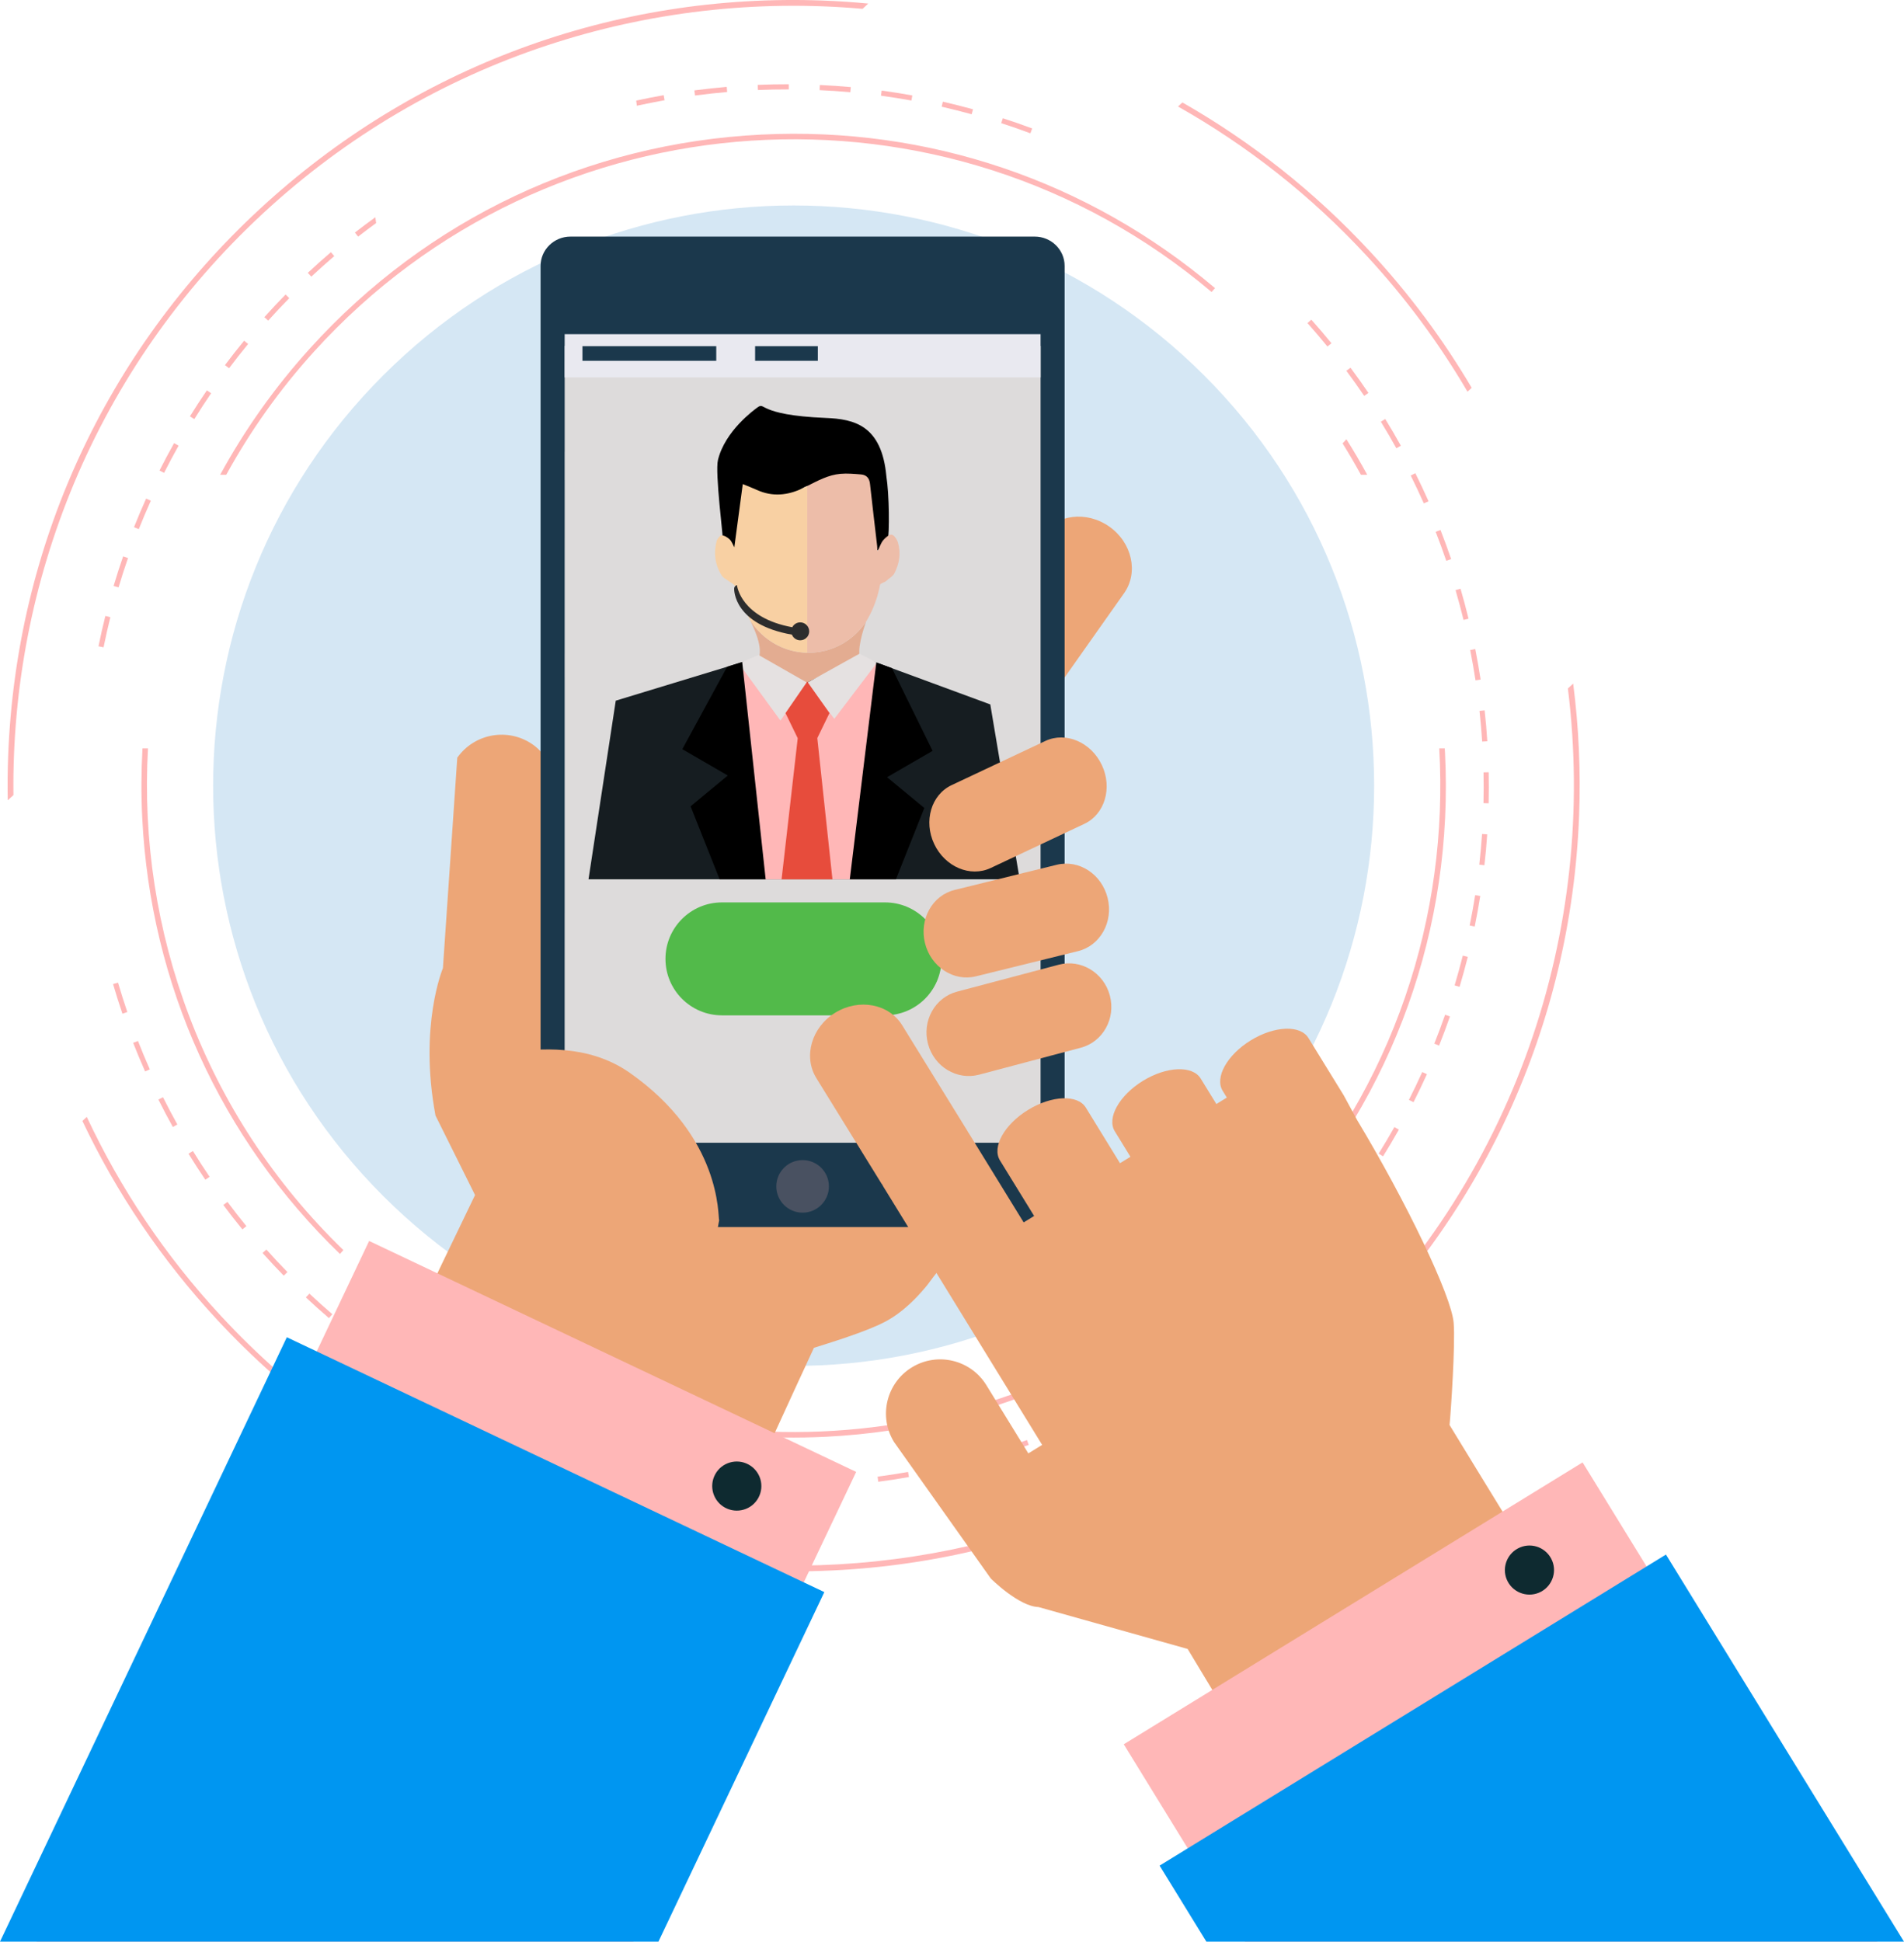 <svg width="515" height="525" viewBox="0 0 515 525" fill="none" xmlns="http://www.w3.org/2000/svg">
<path d="M325.694 323.379C387.013 262.11 387.013 162.774 325.694 101.505C264.375 40.237 164.957 40.237 103.638 101.505C42.318 162.774 42.318 262.11 103.638 323.379C164.957 384.647 264.375 384.647 325.694 323.379Z" fill="#D5E7F4"/>
<path d="M3.633 214.973C2.964 157.407 25.674 99.777 71.174 57.665C116.674 15.553 175.915 -2.672 233.308 2.387L234.843 0.964C230.85 0.587 226.827 0.308 222.788 0.157C166.04 -2.009 111.844 18.033 70.18 56.59C28.522 95.154 4.383 147.621 2.209 204.321C2.052 208.358 2.023 212.382 2.092 216.395L3.633 214.973Z" fill="#FFB7B7"/>
<path d="M396.936 105.915L398.069 104.864C390.362 91.803 381.202 79.467 370.64 68.078C355.621 51.875 338.48 38.337 319.816 27.703L318.63 28.8C337.143 39.249 354.371 52.67 369.571 69.071C380.219 80.553 389.327 92.924 396.936 105.915Z" fill="#FFB7B7"/>
<path d="M424.087 186.155C432.189 251.294 409.921 319.297 358.161 367.216C272.746 446.271 138.89 441.16 59.764 355.815C44.559 339.42 32.48 321.225 23.471 301.99L22.285 303.087C31.475 322.497 43.675 340.605 58.695 356.803C97.29 398.432 149.794 422.552 206.542 424.718C263.289 426.89 317.491 406.848 359.149 368.285C400.813 329.727 424.953 277.26 427.121 220.56C427.58 208.503 427.028 196.568 425.516 184.836L424.087 186.155Z" fill="#FFB7B7"/>
<path d="M61.194 128.38C67.646 116.619 75.551 105.422 84.95 95.055C148.399 25.049 256.093 18.364 327.703 78.95L328.645 77.91C294.374 48.878 251.042 34.155 205.949 36.391C158.885 38.72 115.547 59.221 83.915 94.12C74.342 104.678 66.198 116.178 59.549 128.38H61.194Z" fill="#FFB7B7"/>
<path d="M40.03 202.358H38.536C38.194 208.578 38.159 214.851 38.473 221.158C40.705 266.214 59.642 307.844 91.948 339.054L92.889 338.015C55.09 301.45 37.24 251.515 40.03 202.358Z" fill="#FFB7B7"/>
<path d="M369.814 128.38C368.042 125.116 366.158 121.904 364.176 118.756L363.147 119.889C364.891 122.682 366.536 125.516 368.111 128.38H369.814Z" fill="#FFB7B7"/>
<path d="M390.78 202.358H389.286C391.902 247.542 377.12 293.702 344.384 329.82C290.747 389.001 205.5 402.916 137.163 369.214L136.134 370.346C162.871 383.675 192.724 390 223.391 388.484C270.455 386.155 313.793 365.654 345.425 330.761C377.057 295.863 393.192 250.748 390.861 203.723C390.838 203.27 390.809 202.817 390.78 202.358Z" fill="#FFB7B7"/>
<path d="M286.086 387.618C288.661 386.544 291.242 385.4 293.765 384.209L293.166 382.949C290.667 384.128 288.103 385.266 285.546 386.329L286.086 387.618Z" fill="#FFB7B7"/>
<path d="M61.525 324.977L60.403 325.807C62.066 328.043 63.804 330.267 65.565 332.416L66.646 331.533C64.902 329.402 63.176 327.195 61.525 324.977Z" fill="#FFB7B7"/>
<path d="M52.179 311.218L50.987 311.95C52.446 314.314 53.975 316.683 55.538 318.983L56.695 318.199C55.149 315.916 53.626 313.57 52.179 311.218Z" fill="#FFB7B7"/>
<path d="M31.922 265.697L30.579 266.092C31.364 268.769 32.218 271.464 33.119 274.095L34.439 273.642C33.549 271.029 32.701 268.351 31.922 265.697Z" fill="#FFB7B7"/>
<path d="M83.689 349.781L82.73 350.798C84.758 352.703 86.862 354.584 88.978 356.402L89.891 355.345C87.786 353.545 85.7 351.669 83.689 349.781Z" fill="#FFB7B7"/>
<path d="M44.088 296.681L42.838 297.303C44.082 299.794 45.401 302.292 46.755 304.725L47.976 304.045C46.633 301.629 45.326 299.155 44.088 296.681Z" fill="#FFB7B7"/>
<path d="M37.317 281.459L36.015 281.97C37.032 284.566 38.125 287.168 39.252 289.712L40.525 289.149C39.409 286.622 38.328 284.038 37.317 281.459Z" fill="#FFB7B7"/>
<path d="M270.311 393.391C272.967 392.549 275.641 391.643 278.263 390.685L277.78 389.372C275.182 390.319 272.526 391.231 269.887 392.061L270.311 393.391Z" fill="#FFB7B7"/>
<path d="M237.371 399.269L237.551 400.651C240.318 400.285 243.108 399.861 245.852 399.373L245.613 397.997C242.887 398.479 240.115 398.909 237.371 399.269Z" fill="#FFB7B7"/>
<path d="M253.792 396.377L254.094 397.741C256.815 397.137 259.564 396.464 262.255 395.743L261.895 394.396C259.221 395.11 256.495 395.778 253.792 396.377Z" fill="#FFB7B7"/>
<path d="M96.331 360.636L95.471 361.733C97.662 363.453 99.923 365.148 102.19 366.769L103.004 365.636C100.754 364.028 98.511 362.343 96.331 360.636Z" fill="#FFB7B7"/>
<path d="M109.885 370.341L109.124 371.508C111.461 373.03 113.861 374.522 116.262 375.939L116.971 374.737C114.588 373.332 112.205 371.851 109.885 370.341Z" fill="#FFB7B7"/>
<path d="M144.528 388.118C142.772 387.439 141.023 386.736 139.302 386.004L138.756 387.288C140.72 388.124 142.726 388.919 144.731 389.692L144.528 388.118Z" fill="#FFB7B7"/>
<path d="M124.243 378.826L123.586 380.057C126.05 381.369 128.573 382.641 131.09 383.844L131.689 382.583C129.195 381.387 126.69 380.127 124.243 378.826Z" fill="#FFB7B7"/>
<path d="M72.058 337.864L71.018 338.793C72.872 340.866 74.802 342.934 76.743 344.92L77.743 343.945C75.807 341.97 73.895 339.926 72.058 337.864Z" fill="#FFB7B7"/>
<path d="M67.112 93.01L66.031 92.122C64.258 94.277 62.514 96.501 60.846 98.725L61.968 99.562C63.618 97.355 65.35 95.148 67.112 93.01Z" fill="#FFB7B7"/>
<path d="M89.506 68.188C87.391 69.995 85.286 71.876 83.252 73.775L84.205 74.797C86.228 72.91 88.315 71.04 90.413 69.251L89.506 68.188Z" fill="#FFB7B7"/>
<path d="M77.243 79.635C75.296 81.622 73.366 83.678 71.5 85.757L72.54 86.692C74.389 84.63 76.307 82.586 78.243 80.617L77.243 79.635Z" fill="#FFB7B7"/>
<path d="M101.527 58.739C99.661 60.087 97.807 61.469 95.999 62.88L96.859 63.978C98.458 62.735 100.091 61.51 101.736 60.313L101.527 58.739Z" fill="#FFB7B7"/>
<path d="M179.757 27.105L179.513 25.728C177.037 26.164 174.544 26.669 172.079 27.203L172.259 28.591C174.741 28.045 177.258 27.546 179.757 27.105Z" fill="#FFB7B7"/>
<path d="M220.835 400.715L221.015 402.103C223.735 401.981 226.491 401.801 229.199 401.569L229.077 400.175C226.351 400.413 223.578 400.593 220.835 400.715Z" fill="#FFB7B7"/>
<path d="M55.957 105.549C54.382 107.849 52.842 110.213 51.371 112.583L52.557 113.32C54.016 110.968 55.55 108.622 57.108 106.333L55.957 105.549Z" fill="#FFB7B7"/>
<path d="M47.093 119.813C45.733 122.241 44.402 124.732 43.141 127.23L44.385 127.857C45.634 125.383 46.954 122.909 48.308 120.499L47.093 119.813Z" fill="#FFB7B7"/>
<path d="M28.499 166.542C27.819 169.248 27.197 172.013 26.639 174.748L28.01 175.027C28.563 172.309 29.184 169.568 29.853 166.885L28.499 166.542Z" fill="#FFB7B7"/>
<path d="M39.525 134.814C38.38 137.358 37.276 139.96 36.247 142.55L37.543 143.067C38.566 140.494 39.665 137.91 40.798 135.389L39.525 134.814Z" fill="#FFB7B7"/>
<path d="M33.305 150.431C32.393 153.068 31.521 155.757 30.725 158.434L32.062 158.835C32.852 156.181 33.718 153.509 34.625 150.89L33.305 150.431Z" fill="#FFB7B7"/>
<path d="M394.785 266.836C395.587 264.158 396.337 261.429 397.017 258.728L395.663 258.385C394.989 261.068 394.239 263.775 393.448 266.435L394.785 266.836Z" fill="#FFB7B7"/>
<path d="M385.12 136.11L386.399 135.546C385.271 133.003 384.068 130.447 382.824 127.95L381.574 128.571C382.806 131.051 383.998 133.589 385.12 136.11Z" fill="#FFB7B7"/>
<path d="M359.05 93.696L360.137 92.813C358.376 90.653 356.545 88.51 354.691 86.43L353.65 87.36C355.487 89.421 357.301 91.553 359.05 93.696Z" fill="#FFB7B7"/>
<path d="M301.28 380.469C303.739 379.18 306.203 377.809 308.604 376.404L307.9 375.196C305.517 376.59 303.07 377.949 300.635 379.232L301.28 380.469Z" fill="#FFB7B7"/>
<path d="M368.984 107.036L370.14 106.252C368.583 103.952 366.949 101.652 365.287 99.422L364.165 100.253C365.816 102.471 367.437 104.754 368.984 107.036Z" fill="#FFB7B7"/>
<path d="M213.348 24.172V22.778C210.564 22.772 207.739 22.83 204.949 22.946L205.007 24.34C207.78 24.224 210.582 24.166 213.348 24.172Z" fill="#FFB7B7"/>
<path d="M187.994 25.827L188.401 25.775C191.15 25.415 193.94 25.113 196.689 24.875L196.567 23.486C193.8 23.725 190.993 24.032 188.215 24.392L187.813 24.445L187.994 25.827Z" fill="#FFB7B7"/>
<path d="M230.001 24.938L230.129 23.55C227.351 23.3 224.532 23.109 221.748 22.981L221.684 24.375C224.45 24.497 227.246 24.689 230.001 24.938Z" fill="#FFB7B7"/>
<path d="M278.698 36.043L279.192 34.736C276.565 33.755 273.897 32.825 271.247 31.966L270.816 33.296C273.444 34.144 276.094 35.073 278.698 36.043Z" fill="#FFB7B7"/>
<path d="M262.813 30.897L263.185 29.55C260.499 28.812 257.75 28.121 255.018 27.494L254.71 28.853C257.419 29.474 260.145 30.165 262.813 30.897Z" fill="#FFB7B7"/>
<path d="M246.521 27.18L246.77 25.809C244.021 25.31 241.231 24.869 238.476 24.491L238.29 25.873C241.022 26.251 243.794 26.686 246.521 27.18Z" fill="#FFB7B7"/>
<path d="M377.691 121.201L378.911 120.522C377.563 118.088 376.139 115.655 374.686 113.291L373.494 114.023C374.936 116.369 376.348 118.785 377.691 121.201Z" fill="#FFB7B7"/>
<path d="M353.929 339.467C355.789 337.393 357.632 335.256 359.404 333.107L358.323 332.219C356.568 334.35 354.737 336.476 352.883 338.532L353.929 339.467Z" fill="#FFB7B7"/>
<path d="M364.601 326.51C366.275 324.285 367.92 321.991 369.495 319.691L368.345 318.902C366.775 321.184 365.142 323.466 363.479 325.673L364.601 326.51Z" fill="#FFB7B7"/>
<path d="M374.093 312.658C375.569 310.289 377.005 307.861 378.377 305.434L377.156 304.748C375.796 307.158 374.372 309.574 372.907 311.921L374.093 312.658Z" fill="#FFB7B7"/>
<path d="M315.741 372.019C318.072 370.509 320.408 368.929 322.681 367.321L321.873 366.182C319.618 367.785 317.299 369.353 314.979 370.846L315.741 372.019Z" fill="#FFB7B7"/>
<path d="M382.33 298.023C383.591 295.531 384.812 292.982 385.963 290.444L384.69 289.869C383.55 292.389 382.341 294.922 381.086 297.396L382.33 298.023Z" fill="#FFB7B7"/>
<path d="M329.406 362.314C331.597 360.607 333.789 358.824 335.91 357.012L335.004 355.949C332.894 357.749 330.726 359.515 328.552 361.211L329.406 362.314Z" fill="#FFB7B7"/>
<path d="M342.171 351.436C344.211 349.532 346.234 347.569 348.181 345.582L347.181 344.607C345.246 346.575 343.241 348.533 341.218 350.414L342.171 351.436Z" fill="#FFB7B7"/>
<path d="M399.099 183.959L400.482 183.75C400.058 180.986 399.57 178.204 399.035 175.486L397.663 175.759C398.192 178.448 398.68 181.212 399.099 183.959Z" fill="#FFB7B7"/>
<path d="M389.246 282.714C390.281 280.124 391.275 277.475 392.193 274.839L390.874 274.38C389.961 276.993 388.979 279.624 387.95 282.197L389.246 282.714Z" fill="#FFB7B7"/>
<path d="M391.188 151.628L392.513 151.175C391.612 148.538 390.641 145.884 389.63 143.294L388.328 143.799C389.334 146.378 390.299 149.008 391.188 151.628Z" fill="#FFB7B7"/>
<path d="M395.861 167.616L397.215 167.285C396.558 164.585 395.826 161.855 395.047 159.178L393.704 159.567C394.477 162.227 395.204 164.933 395.861 167.616Z" fill="#FFB7B7"/>
<path d="M402.295 200.43C402.121 197.666 401.871 194.849 401.569 192.067L400.18 192.218C400.482 194.977 400.72 197.77 400.9 200.517L402.295 200.43Z" fill="#FFB7B7"/>
<path d="M398.884 250.522C399.442 247.792 399.947 245.016 400.383 242.263L399.006 242.042C398.576 244.772 398.076 247.531 397.523 250.243L398.884 250.522Z" fill="#FFB7B7"/>
<path d="M401.51 233.946C401.824 231.182 402.08 228.365 402.266 225.589L400.871 225.496C400.685 228.255 400.435 231.043 400.121 233.795L401.51 233.946Z" fill="#FFB7B7"/>
<path d="M402.65 217.203C402.714 214.415 402.72 211.593 402.662 208.811L401.266 208.84C401.325 211.598 401.319 214.403 401.255 217.168L402.65 217.203Z" fill="#FFB7B7"/>
<path d="M264.974 326.481C258.092 314.743 238.812 312.2 248.996 304.766C248.705 304.975 252.89 301.31 253.907 300.16C254.337 299.672 254.645 299.341 254.901 299.08C255.047 298.801 255.227 298.476 255.482 298.023C255.913 297.274 257.54 293.11 257.04 294.852C257.47 293.499 257.877 292.134 258.15 290.734C258.272 290.026 258.371 289.526 258.435 289.201C258.511 288.394 258.598 287.586 258.644 286.773C258.761 284.59 258.865 282.406 258.889 280.216C258.947 275.408 258.906 270.599 258.894 265.796C258.883 259.442 260.981 254.453 264.271 250.806C258.325 246.973 251.873 246.468 249.548 249.761L248.723 250.934L245.096 256.074L244.88 256.376L242.166 254.465L245.764 249.372L249.414 244.197L252.355 240.033C254.797 236.577 251.774 230.253 245.624 225.914C239.463 221.576 232.494 220.856 230.053 224.311L227.112 228.481L223.456 233.656L219.863 238.749L217.149 236.839L233.563 213.585L233.54 213.567C233.674 213.381 233.813 213.225 233.947 213.039L255.529 182.467C259.476 176.874 257.68 168.819 251.53 164.486C245.369 160.142 237.179 161.158 233.232 166.751L211.65 197.323C211.517 197.509 211.412 197.695 211.296 197.892L211.261 197.869L163.744 265.18L151.2 289.741L147.678 221.779C149.584 213.77 150.764 206.006 144.138 201.336C137.523 196.673 128.357 198.252 123.684 204.873L119.801 261.789C119.801 261.789 113.233 277.33 117.796 301.635L128.491 323.13C76.155 431.159 93.825 403.921 86.647 413.887L185.942 442.647C188.511 432.39 220.154 364.434 220.154 364.434C223.816 363.267 234.139 360.154 239.341 357.418C241.823 356.112 245.909 353.504 250.862 347.4C259.842 335.099 267.23 330.325 264.974 326.481Z" fill="#EDA677"/>
<path d="M300.052 142.388C293.891 138.044 285.701 139.06 281.755 144.653L260.173 175.225C260.039 175.41 259.934 175.596 259.818 175.794L259.783 175.771L212.266 243.082L212.062 242.937C212.103 243.204 212.144 243.471 212.19 243.744C213.795 253.681 214.515 265.238 218.015 274.862C218.026 274.873 218.038 274.885 218.049 274.897C218.096 274.92 218.137 274.937 218.183 274.961C218.247 274.542 218.811 275.048 219.119 275.454C219.183 275.489 219.247 275.524 219.305 275.559C219.485 275.611 219.642 275.657 219.869 275.727C221.182 276.157 222.508 276.54 223.844 276.889C223.937 276.912 224.036 276.929 224.135 276.953C224.141 276.947 224.153 276.929 224.158 276.918C225.623 274.92 227.076 272.916 228.5 270.895C237.341 258.31 245.519 245.289 253.273 232.012C257.109 225.438 262.957 221.977 269.118 221.065C268.915 219.294 268.903 217.482 269.083 215.675L268.397 216.651L265.683 214.74L272.414 205.204C273.105 204.002 273.89 202.887 274.762 201.87L282.097 191.486L282.074 191.469C282.202 191.283 282.347 191.126 282.481 190.94L304.063 160.368C308.004 154.776 306.202 146.726 300.052 142.388Z" fill="#EDA677"/>
<path fill-rule="evenodd" clip-rule="evenodd" d="M287.963 323.867C287.963 328.223 284.336 331.783 279.889 331.783H154.292C149.852 331.783 146.219 328.223 146.219 323.867V71.888C146.219 67.532 149.852 63.972 154.292 63.972H279.889C284.33 63.972 287.963 67.532 287.963 71.888V323.867Z" fill="#1B384C"/>
<path fill-rule="evenodd" clip-rule="evenodd" d="M275.042 93.539H271.648H265.161H257.779H251.618H251.199H242.945H222.183H214.987H207.605H200.694H190.336H183.908H163.616H162.878H156.438H152.735V122.101L152.724 122.096V129.785L152.735 129.797L152.729 151.018V176.723H152.724V183.077H152.729V246.851H152.724V252.624V282.104V289.793V289.799V308.988H153.183H159.827H174.573H182.972H183.908H189.342H190.336H196.707H197.649H203.252H222.892H223.212H230.222H247.63H254.78H256.355H264.911H281.459V291.391V279.618V276.819V273.265V266.342V263.322V255.487V183.077V176.723V159.939V151.018V113.001V105.927V93.539H275.042Z" fill="#DDDBDB"/>
<path fill-rule="evenodd" clip-rule="evenodd" d="M152.724 90.351V90.472H152.735L152.729 91.802V93.417H152.724V93.812H152.729V97.814H152.724V98.179V100.026V100.508V101.85V102.053H281.459V90.351H152.724Z" fill="#E9E9F0"/>
<path d="M171.278 525L231.583 397.985L99.842 335.541L9.894 525H171.278Z" fill="#FFB7B7"/>
<path d="M196.103 407.649C199.323 409.397 203.374 408.23 205.124 405.001C206.885 401.778 205.693 397.747 202.473 395.993C199.259 394.234 195.202 395.413 193.452 398.636C191.697 401.859 192.883 405.895 196.103 407.649Z" fill="#0E2A30"/>
<path d="M178.095 525L222.968 430.485L77.585 361.577L0 525H178.095Z" fill="#0096F1"/>
<path opacity="0.2" fill-rule="evenodd" clip-rule="evenodd" d="M224.206 320.783C224.206 324.709 221.02 327.892 217.091 327.892C213.162 327.892 209.977 324.709 209.977 320.783C209.977 316.857 213.156 313.675 217.091 313.675C221.02 313.675 224.206 316.857 224.206 320.783Z" fill="#FFB7B7"/>
<path d="M193.736 93.603H157.542V97.558H193.736V93.603Z" fill="#1B384C"/>
<path d="M221.212 93.603H204.245V97.558H221.212V93.603Z" fill="#1B384C"/>
<path d="M193.242 335.988C193.736 333.984 194.172 331.975 194.515 329.977C194.155 328.897 195.259 307.519 170.294 290.043C158.739 281.959 145.115 283.765 138.872 284.334V335.982H193.242V335.988Z" fill="#EDA677"/>
<path d="M204.728 110.277C203.978 110.835 196.085 116.532 194.195 124.378C193.37 127.816 195.614 144.879 195.765 148.556C195.84 150.478 197.776 147.841 199.008 149.113C198.787 146.889 215.103 132.184 218.352 131.411C220.619 130.877 236.551 142.051 236.406 144.473C236.301 146.18 236.819 147.4 236.673 149.107C236.795 149.165 236.912 149.229 237.028 149.287C237.475 148.126 239.8 147.882 240.062 146.668C240.649 143.938 240.521 133.746 239.748 128.775C238.487 114.964 231.012 113.314 223.374 113.007C204.321 112.234 207.245 108.395 204.728 110.277Z" fill="black"/>
<path d="M198.485 182.653L231.006 189.657C228.769 188.158 234.907 181.334 232.791 178.012C231.617 176.171 233.506 170.137 234.261 168.087C230.867 173.163 225.165 176.497 218.701 176.497C212.063 176.497 206.228 172.977 202.868 167.663C202.938 167.808 203.007 167.953 203.077 168.093C204.35 170.741 206.797 176.142 204.722 178.918C204.35 179.429 199.7 181.114 198.485 182.653Z" fill="#E3AC91"/>
<path d="M217.132 132.015C213.057 133.961 208.948 134.391 204.734 132.474C203.6 131.957 202.432 131.516 200.909 130.889C200.136 136.673 199.386 142.272 198.619 147.992C198.218 147.272 197.95 146.418 197.392 145.878C196.817 145.321 195.945 144.763 195.207 144.769C194.724 144.775 193.986 145.721 193.818 146.36C192.963 149.7 193.434 152.906 195.341 155.804C195.707 156.361 198.485 157.877 198.7 158.307C199.642 160.165 200.049 161.867 200.967 163.743C201.607 165.05 202.24 166.35 202.868 167.663C206.169 172.884 211.86 176.369 218.352 176.491V131.411C217.951 131.62 217.544 131.818 217.132 132.015Z" fill="#F8D0A3"/>
<path d="M242.876 146.703C242.626 145.855 241.853 144.67 241.178 144.571C240.487 144.473 239.481 145.385 238.888 146.081C238.26 146.831 237.964 147.847 237.33 149.136C237.29 148.317 237.296 147.963 237.255 147.609C236.604 142.01 235.93 136.417 235.319 130.819C235.151 129.286 234.372 128.403 232.895 128.281C231.035 128.13 229.146 127.95 227.304 128.118C224.043 128.409 221.218 129.971 218.358 131.405V176.485C218.475 176.485 218.585 176.491 218.701 176.491C225.165 176.491 230.867 173.157 234.261 168.081C234.372 167.797 236.906 164.213 238.028 158.144C238.104 157.726 239.313 157.447 239.626 157.151C240.388 156.431 241.463 155.891 241.917 155.02C243.271 152.412 243.73 149.572 242.876 146.703Z" fill="#EDBDA9"/>
<path d="M275.803 237.756L267.857 190.47L232.79 177.554L218.044 184.656L205.64 177.554L166.551 189.454L159.181 237.756H275.803Z" fill="#161D21"/>
<path d="M231.314 237.756L237.94 179.83L234.145 177.797L218.311 184.587L202.472 178.367L199.049 179.795L206.646 237.756H231.314Z" fill="#FFB7B7"/>
<path d="M205.181 177.101L218.312 184.587L211.099 194.831L199.828 179.377L205.181 177.101Z" fill="#E5E1E1"/>
<path d="M232.494 176.74L218.375 184.587L225.658 194.378L237.208 179.18L232.494 176.74Z" fill="#E5E1E1"/>
<path fill-rule="evenodd" clip-rule="evenodd" d="M242.334 237.756L250.012 218.469L239.939 210.146L252.25 203.026L241.27 180.678L237.027 179.116L229.854 237.756H242.334Z" fill="black"/>
<path fill-rule="evenodd" clip-rule="evenodd" d="M186.79 218.016L194.648 237.756H207.098L200.751 178.982L196.688 180.277L184.552 202.567L196.857 209.693L186.79 218.016Z" fill="black"/>
<path d="M211.406 237.756H225.164L221.067 199.576L224.357 192.81L218.341 184.285L212.47 192.81L215.771 199.611L211.406 237.756Z" fill="#E74C3C"/>
<path d="M300.198 269.193C301.843 275.396 298.321 281.703 292.334 283.295L264.817 290.583C258.831 292.163 252.64 288.429 251.001 282.226C249.356 276.029 252.878 269.71 258.865 268.131L286.382 260.842C292.363 259.256 298.559 262.997 300.198 269.193Z" fill="#EDA677"/>
<path d="M298.024 206.848C300.942 213.033 298.832 220.159 293.316 222.755L267.956 234.701C262.434 237.297 255.599 234.388 252.681 228.203C249.763 222.017 251.873 214.897 257.389 212.295L282.749 200.349C288.265 197.753 295.106 200.662 298.024 206.848Z" fill="#EDA677"/>
<path d="M254.667 259.268C254.667 267.701 247.826 274.537 239.386 274.537H195.281C186.841 274.537 180 267.701 180 259.268C180 250.836 186.841 244 195.281 244H239.386C247.826 244 254.667 250.836 254.667 259.268Z" fill="#52BA4A"/>
<path d="M338.316 281.297C331.899 285.24 328.499 291.344 330.708 294.939L331.835 296.774L329.005 298.517L328.813 298.203L325.517 292.848L324.767 291.629C322.559 288.034 315.56 288.307 309.143 292.244C302.72 296.194 299.32 302.297 301.535 305.892L302.285 307.112L305.574 312.467L305.766 312.78L302.941 314.517L299.681 309.214L296.367 303.825L293.699 299.486C291.485 295.886 284.481 296.164 278.075 300.102C271.658 304.04 268.252 310.155 270.467 313.756L273.135 318.094L276.454 323.484L279.715 328.786L276.884 330.523L261.986 306.305L261.963 306.322C261.841 306.131 261.754 305.933 261.638 305.736L244.032 277.231C240.445 271.406 232.337 269.885 225.931 273.816C219.514 277.754 217.218 285.67 220.799 291.495L238.405 319.999C238.527 320.197 238.655 320.365 238.789 320.545L238.754 320.568L281.883 390.679L278.145 392.979L266.805 374.54C262.562 367.64 253.529 365.491 246.624 369.731C239.736 373.959 237.574 382.99 241.811 389.889L268.002 426.821C268.002 426.821 275.541 434.359 280.894 434.527L321.239 445.858C325.819 453.432 331.742 463.281 338.078 473.793L419.064 429.335C404.666 405.93 392.082 385.301 392.082 385.301C392.454 381.48 393.663 363.528 393.192 357.68C392.617 350.432 380.434 325.058 367.082 302.855L363.45 296.159L359.712 290.084L358.637 288.341L356.039 284.119L353.929 280.693C351.732 277.08 344.739 277.353 338.316 281.297Z" fill="#EDA677"/>
<path d="M507.775 525L428.062 395.418L303.959 471.633L336.782 525H507.775Z" fill="#FFB7B7"/>
<path d="M416.844 430.369C420.064 428.627 421.29 424.602 419.541 421.379C417.797 418.15 413.769 416.948 410.549 418.69C407.323 420.421 406.096 424.457 407.84 427.68C409.584 430.903 413.612 432.106 416.844 430.369Z" fill="#0E2A30"/>
<path d="M515 525L450.614 420.333L313.654 504.441L326.302 525H515Z" fill="#0096F1"/>
<path d="M299.6 242.815C301.193 249.261 297.606 255.69 291.59 257.177L263.958 263.99C257.942 265.471 251.775 261.446 250.188 254.999C248.595 248.553 252.176 242.124 258.192 240.637L285.83 233.824C291.84 232.338 298.013 236.362 299.6 242.815Z" fill="#EDA677"/>
<path d="M216.452 168.279C215.51 168.279 214.702 168.813 214.301 169.597C200.578 167.1 199.34 158.568 199.351 158.231C199.02 158.231 198.578 158.638 198.578 159.19C198.578 159.462 198.41 168.825 214.202 171.601C214.557 172.495 215.429 173.128 216.446 173.128C217.783 173.134 218.875 172.048 218.875 170.712C218.87 169.37 217.789 168.279 216.452 168.279Z" fill="#2D2D2D"/>
</svg>
